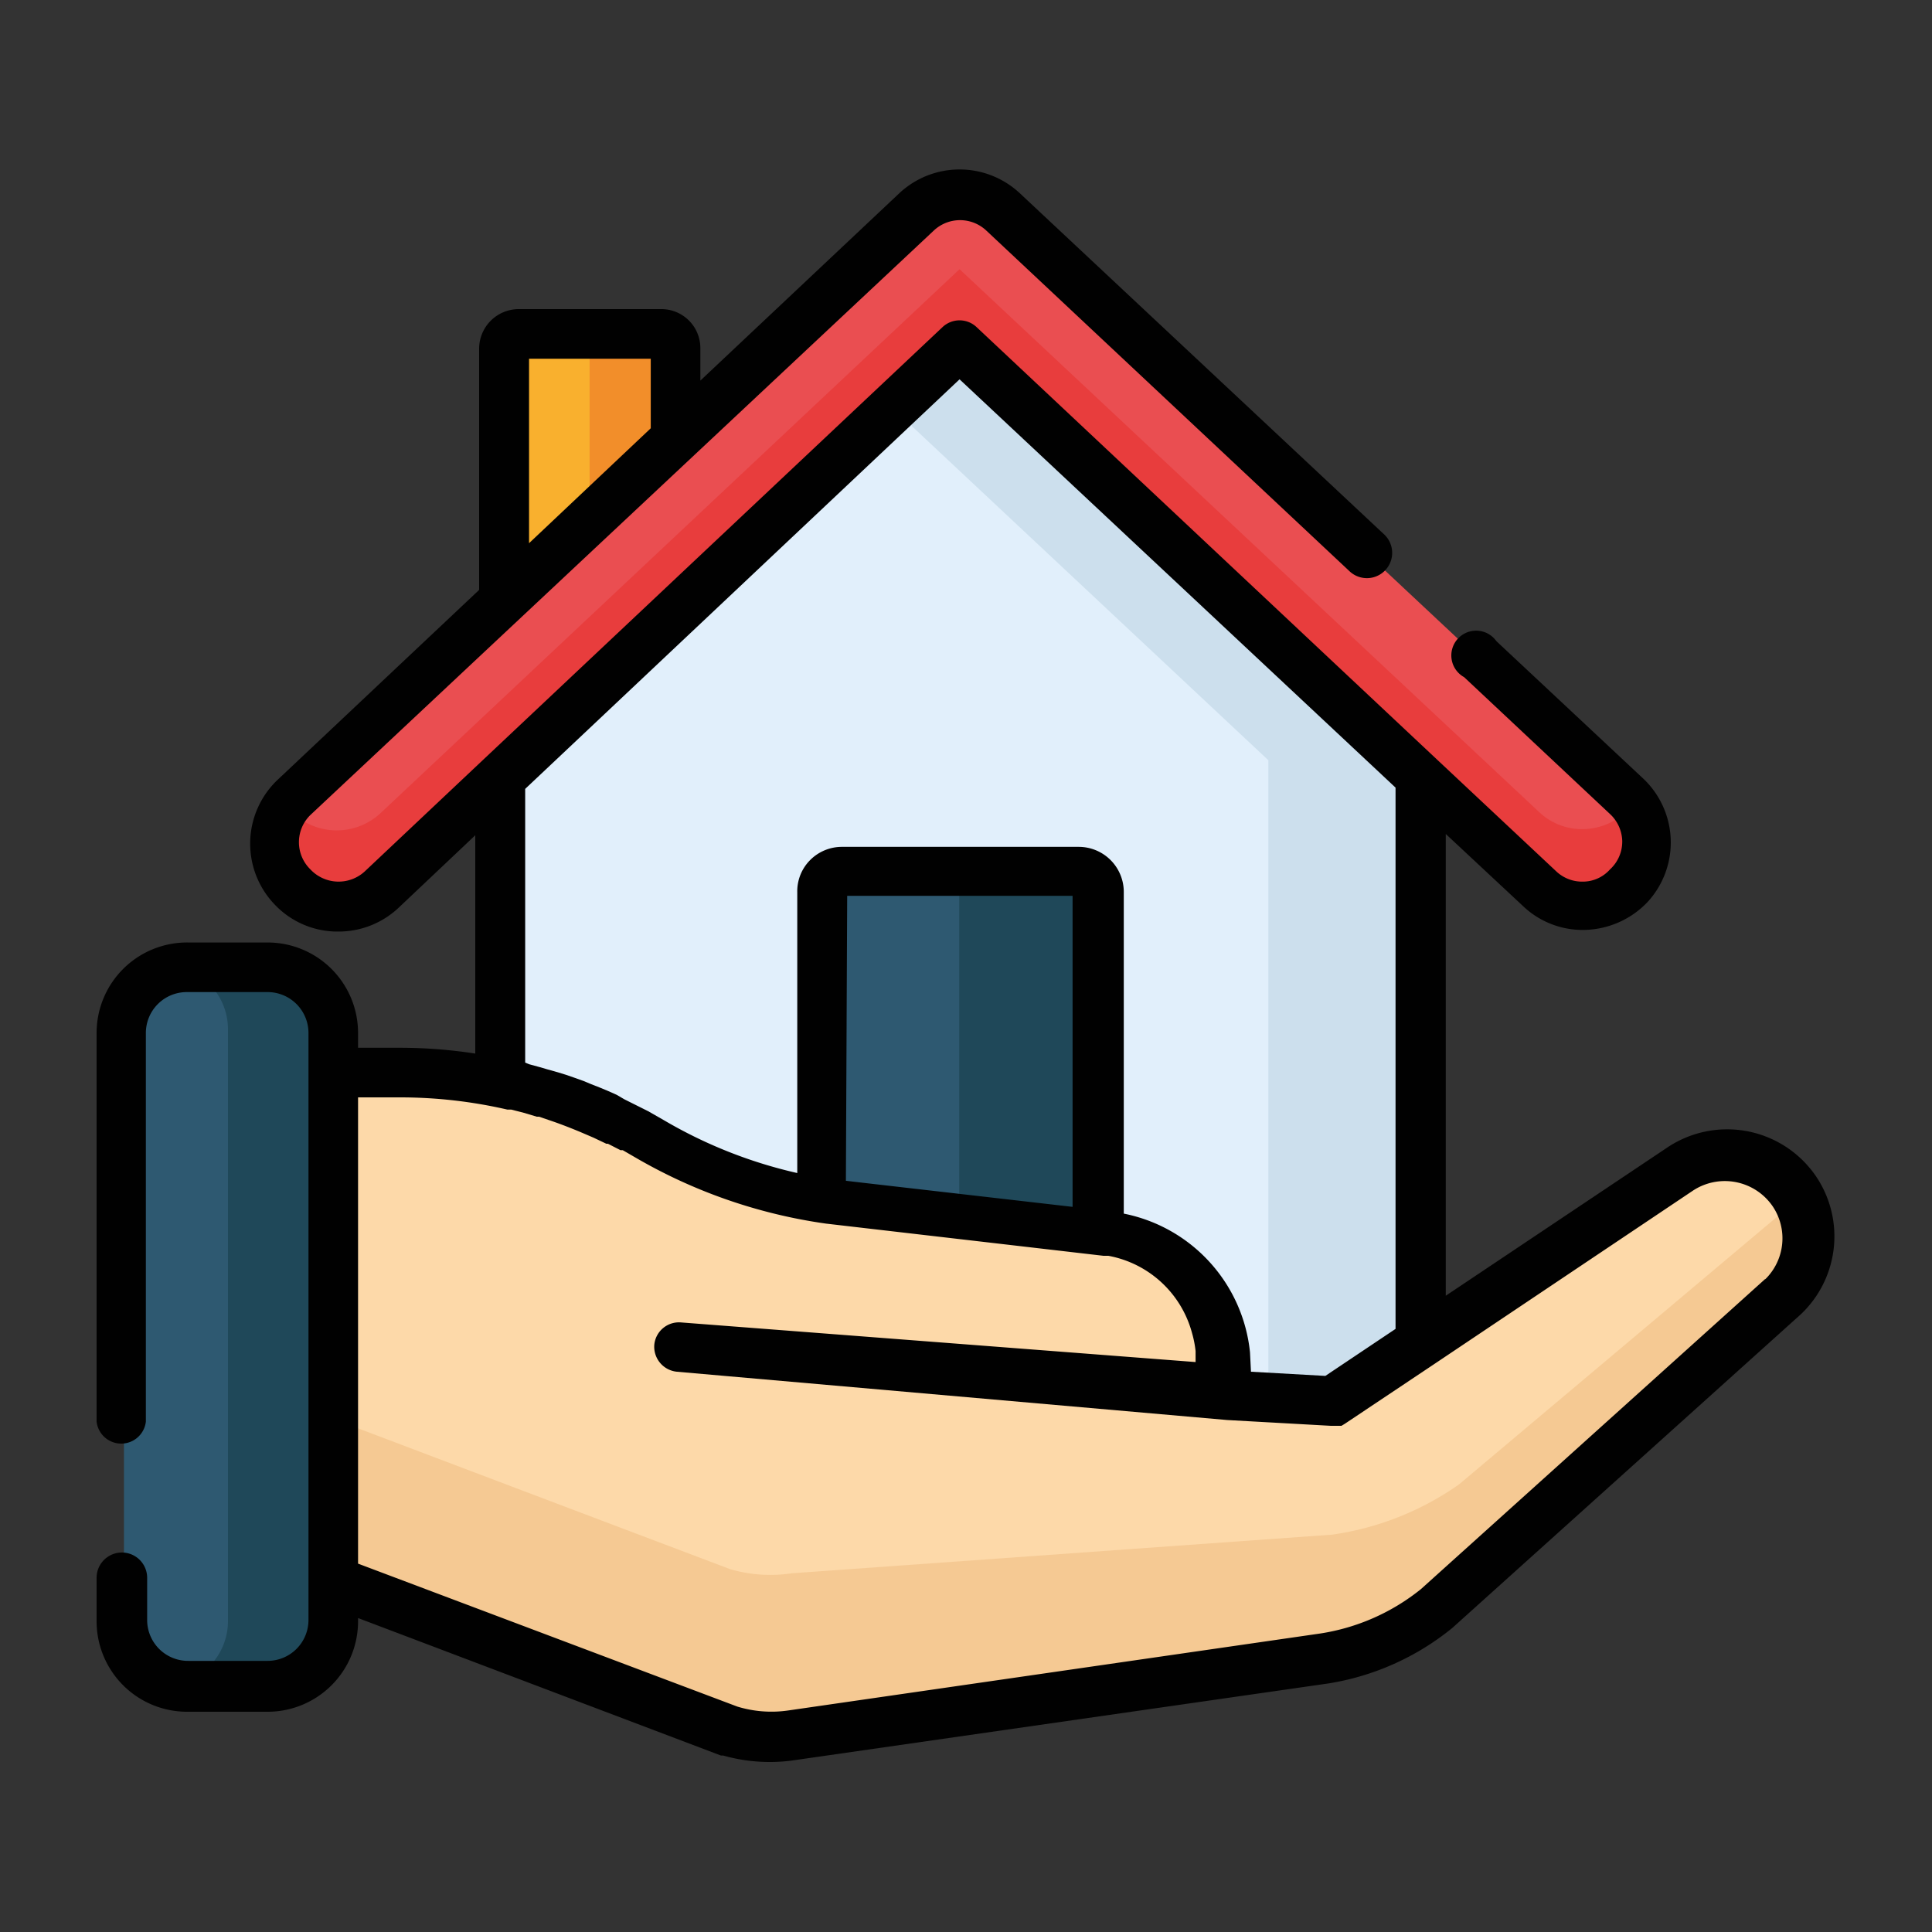 <svg id="Layer_1" data-name="Layer 1" xmlns="http://www.w3.org/2000/svg" viewBox="0 0 60 60"><rect x="0" y="0" width="60" height="60" fill="#333333" stroke="none"/><defs><style>.cls-1{fill:#f9b02e;}.cls-2{fill:#f28e2a;}.cls-3{fill:#e1effb;}.cls-4{fill:#ccdfed;}.cls-5{fill:#ea4e51;}.cls-6{fill:#e83d3d;}.cls-7{fill:#2e5971;}.cls-8{fill:#1f4859;}.cls-9{fill:#fdd9a9;}.cls-10{fill:#f5c993;}.cls-11{fill:#010101;}</style></defs><path class="cls-1" d="M21,19.8H15.66v-9a.46.46,0,0,1,.45-.46h4.42a.47.47,0,0,1,.46.46Z"/><path class="cls-2" d="M21,10.82a.47.47,0,0,0-.46-.46H17.89a.46.46,0,0,1,.42.45v9H21Z"/><path class="cls-3" d="M29.8,10.2,15.53,23.65l0,20.44a1,1,0,0,0,1,1l26.63,0a1,1,0,0,0,1-1l0-20.44Z"/><path class="cls-4" d="M44.11,23.61,29.8,10.2l-2.35,2.22L39.39,23.61l0,20.44a1,1,0,0,1-1,1h4.72a1,1,0,0,0,1-1Z"/><path class="cls-5" d="M49.15,28.11a1.94,1.94,0,0,1-1.35-.53l-18-16.86-18,16.91a2,2,0,0,1-2.69-2.86L28.45,6.6a2,2,0,0,1,2.69,0L50.49,24.72a2,2,0,0,1-1.34,3.39Z"/><path class="cls-6" d="M50.58,25.13a2,2,0,0,1-1.43.62,1.94,1.94,0,0,1-1.35-.53L29.8,8.36l-18,16.91a2,2,0,0,1-2.77-.08A2.09,2.09,0,0,1,8.94,25a2,2,0,0,0,2.91,2.61l18-16.91,18,16.86a1.94,1.94,0,0,0,1.35.53A2,2,0,0,0,50.71,25Z"/><path class="cls-7" d="M33.49,27.05H26.16a.61.61,0,0,0-.62.63l0,17.36h8.58l0-17.37A.63.63,0,0,0,33.49,27.05Z"/><path class="cls-8" d="M34.12,27.67a.63.63,0,0,0-.63-.62H29.35a.62.62,0,0,1,.44.59l0,17.39h4.33Z"/><path class="cls-9" d="M52.22,36.27,41.4,43.51l-3.22-.18-.13-1.27a4.12,4.12,0,0,0-3.52-3.67l-8.63-1a15.55,15.55,0,0,1-5.65-2h0a15.45,15.45,0,0,0-7.81-2.12H6.21V47.52l16.45,6.24a4.62,4.62,0,0,0,1.92.12h0l16.56-2.39a7.33,7.33,0,0,0,3.48-1.55l10.71-9.63A2.55,2.55,0,0,0,55.75,37h0A2.54,2.54,0,0,0,52.22,36.27Z"/><path class="cls-10" d="M55.9,37.19,45.31,46.1a9.06,9.06,0,0,1-3.94,1.56l-16.78,1.2h0a4.46,4.46,0,0,1-1.92-.13L6.21,42.5v5l16.45,6.23a5.24,5.24,0,0,0,.95.16h.25a3.49,3.49,0,0,0,.72,0h0l16.56-2.39a7.67,7.67,0,0,0,1.17-.28l.23-.08a7.21,7.21,0,0,0,1.09-.51l.21-.13a6.88,6.88,0,0,0,.78-.55l10.71-9.63A2.57,2.57,0,0,0,55.9,37.19Z"/><path class="cls-7" d="M8.31,52.35H5.85a2,2,0,0,1-2-2V32.08a2.05,2.05,0,0,1,2.05-2H8.31a2,2,0,0,1,2,2V50.31A2,2,0,0,1,8.31,52.35Z"/><path class="cls-8" d="M8.31,30H5.85a2.71,2.71,0,0,0-.41,0,2,2,0,0,1,1.64,2V50.31a2,2,0,0,1-1.64,2,1.84,1.84,0,0,0,.41,0H8.31a2,2,0,0,0,2-2V32.08A2,2,0,0,0,8.31,30Z"/><path class="cls-11" d="M56.39,36.52a3.34,3.34,0,0,0-4.6-.89L44.9,40.24l0-14.34,2.4,2.24a2.68,2.68,0,0,0,1.86.74h0a2.78,2.78,0,0,0,2-.86A2.73,2.73,0,0,0,51,24.15l-4.53-4.24a.77.77,0,1,0-1,1.12L50,25.28a1.19,1.19,0,0,1,.38.83A1.17,1.17,0,0,1,50,27a1.13,1.13,0,0,1-.86.38h0a1.17,1.17,0,0,1-.81-.32l-3.69-3.46h0L30.33,10.16a.77.77,0,0,0-1.06,0L15,23.6h0l-3.68,3.47A1.2,1.2,0,0,1,9.64,27a1.18,1.18,0,0,1,0-1.69L29,7.16a1.19,1.19,0,0,1,1.63,0L41.9,17.73A.77.77,0,0,0,43,16.61L31.67,6a2.74,2.74,0,0,0-3.74,0l-6.18,5.82v-1A1.21,1.21,0,0,0,20.52,9.6H16.1a1.23,1.23,0,0,0-1.22,1.23v7.49L8.63,24.21a2.73,2.73,0,0,0-.11,3.87,2.69,2.69,0,0,0,1.9.85h.09a2.71,2.71,0,0,0,1.87-.74l2.38-2.25v6.78a15.14,15.14,0,0,0-2.33-.18H11.12v-.46a2.81,2.81,0,0,0-2.81-2.81H5.85A2.81,2.81,0,0,0,3,32.08V44.15a.77.77,0,0,0,1.53,0V32.08a1.27,1.27,0,0,1,1.28-1.27H8.31a1.27,1.27,0,0,1,1.27,1.27V50.31a1.27,1.27,0,0,1-1.27,1.27H5.85a1.27,1.27,0,0,1-1.28-1.27V49A.77.77,0,1,0,3,49v1.35a2.81,2.81,0,0,0,2.81,2.81H8.31a2.81,2.81,0,0,0,2.81-2.81v-.1l11.27,4.27.07,0a5.29,5.29,0,0,0,1.46.2,5.12,5.12,0,0,0,.78-.06l16.56-2.38h0a8.12,8.12,0,0,0,3.84-1.72l0,0,10.7-9.63A3.33,3.33,0,0,0,56.39,36.52ZM20.21,11.14V13.3l-3.78,3.57V11.14ZM16.31,33V24.5L29.8,11.78,43.34,24.46l0,16.81-2.18,1.46-2.31-.13L38.82,42a4.9,4.9,0,0,0-3.92-4.31v-10a1.4,1.4,0,0,0-1.39-1.39H26.16a1.39,1.39,0,0,0-1,.41,1.37,1.37,0,0,0-.4,1v8.72a14.5,14.5,0,0,1-4.14-1.64l-.49-.28-.2-.1-.3-.15-.24-.12L19.15,34l-.27-.12-.24-.1-.28-.11-.24-.1-.28-.1-.26-.09-.26-.08L17,33.21l-.24-.07-.33-.09Zm10-5.18h7v9.66l-6.44-.74-.6-.07Zm28.51,11.9L44.13,49.35A6.57,6.57,0,0,1,41,50.73L24.48,53.12h0A3.62,3.62,0,0,1,22.9,53L11.12,48.56V34.08h1.32a14.83,14.83,0,0,1,3.32.38l.12,0,.39.1h0l.4.12.07,0,.41.14h0c.29.1.57.21.86.33l0,0,.42.18h0l.4.19.05,0,.39.2.07,0,.38.22a16.25,16.25,0,0,0,5.93,2.06h0l8.62,1,.15,0a3.31,3.31,0,0,1,2.6,2.4,3.27,3.27,0,0,1,.11.56l0,.34L21.16,41.07a.77.77,0,0,0-.84.69.78.78,0,0,0,.7.84l17.09,1.5h0l3.22.18h.25l.08,0h0l.1-.06,2.74-1.83h0l8.07-5.41a1.8,1.8,0,0,1,2.48.48A1.78,1.78,0,0,1,54.82,39.73Z"/></svg>